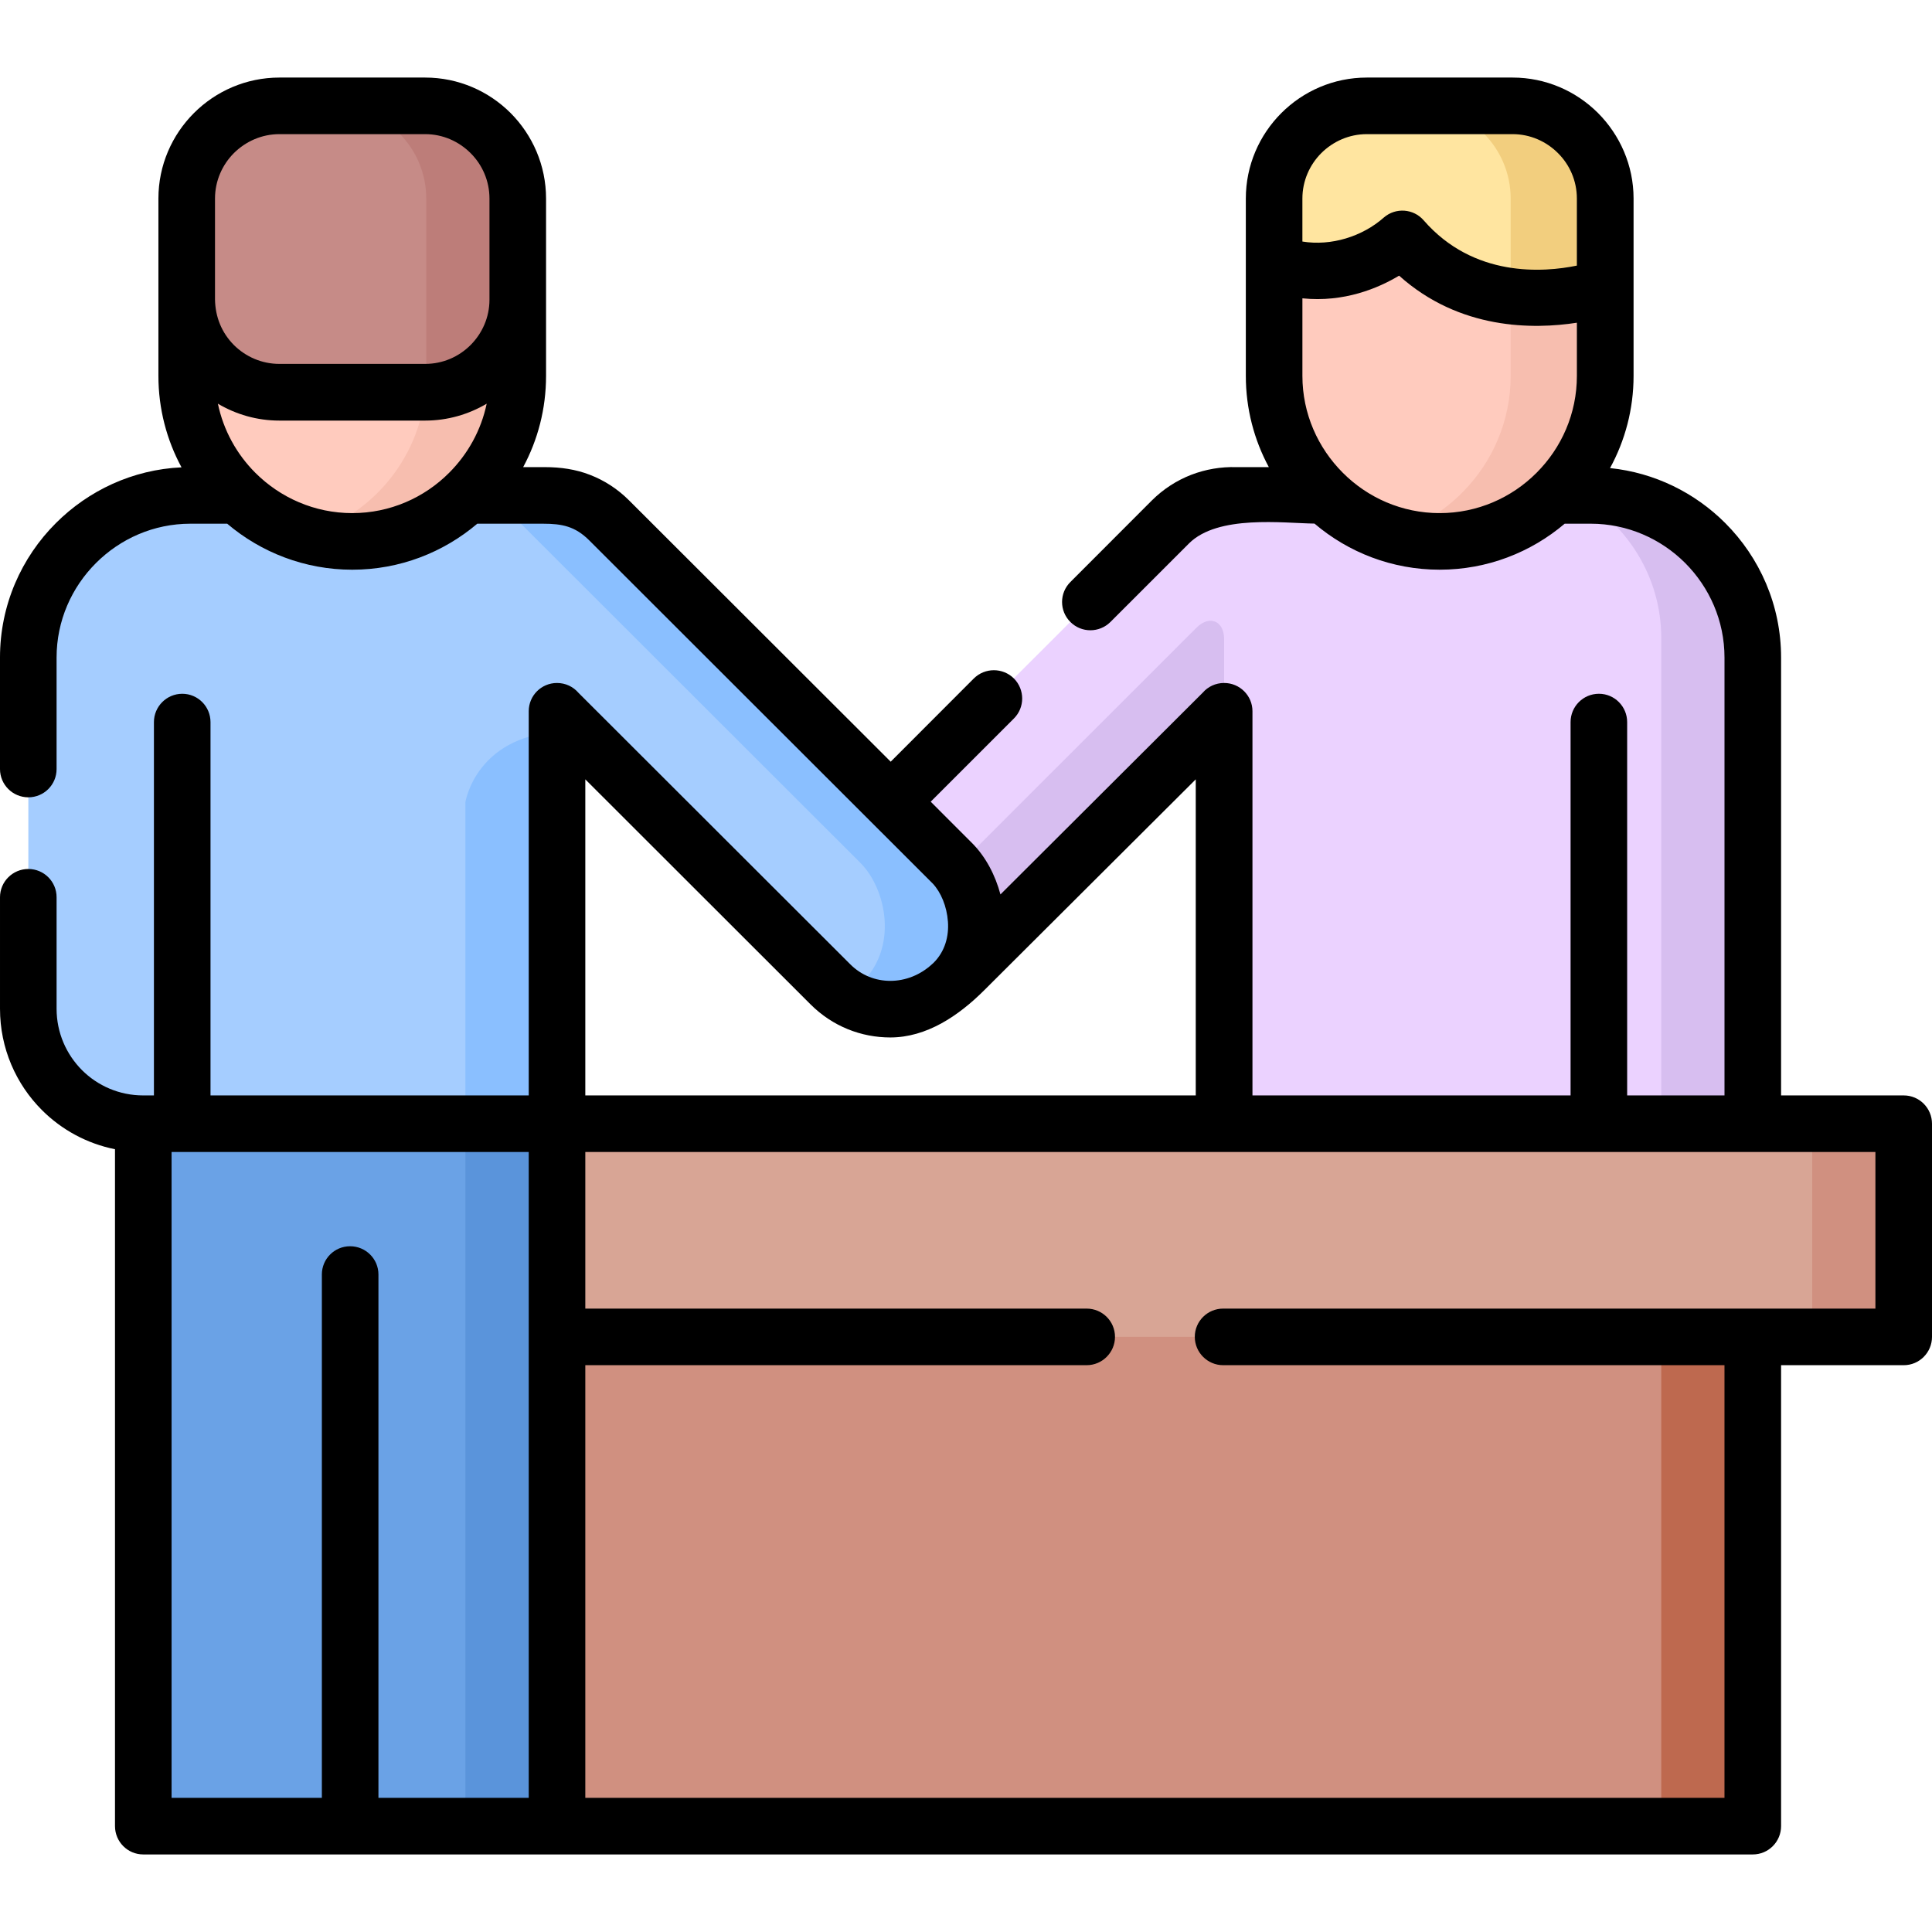 <?xml version="1.0" encoding="UTF-8"?> <svg xmlns="http://www.w3.org/2000/svg" id="Capa_1" height="512" viewBox="0 0 512 512" width="512"> <g> <g clip-rule="evenodd" fill-rule="evenodd"> <path d="m406.89 131.305h14.684c23.613 0 42.945 19.332 42.945 42.943v128.723h-140.118v-46.148-57.996c0-4.877-3.855-6.492-7.314-3.033l-65.142 65.055c-8.844 8.844-22.876 8.73-32.202 0-10.29-9.639-6.86-25.371 0-32.201l90.824-90.738c4.648-4.619 10.687-6.859 17.064-6.604 3.431-.001 75.857-.001 79.259-.001z" fill="#ebd2ff"></path> <path d="m142.443 483.934h316.888c2.863 0 5.188-2.324 5.188-5.158v-134.817c0-2.863-2.324-5.188-5.188-5.188h-316.888c-2.835 0-5.159 2.353-5.159 5.188v134.816c0 2.834 2.324 5.159 5.159 5.159z" fill="#d09080"></path> <path d="m142.443 354.277h356.886c2.862 0 5.188-2.324 5.188-5.16v-46.146c0-2.836-2.325-5.16-5.188-5.16h-356.886c-2.835 0-5.159 2.324-5.159 5.16v46.146c0 2.836 2.324 5.16 5.159 5.16z" fill="#d8a595"></path> <path d="m43.116 288.94h99.327c2.834 0 5.159 2.324 5.159 5.188v184.648c0 2.834-2.324 5.158-5.159 5.158h-99.327c-2.835 0-5.159-2.324-5.159-5.158v-184.649c0-2.863 2.324-5.187 5.159-5.187z" fill="#6aa2e6"></path> <path d="m50.458 131.305c-23.641 0-42.945 19.332-42.945 42.943v93.09c0 16.838 13.634 30.473 30.444 30.473h109.645v-98.984c0-4.537 3.686-6.861 7.03-3.516l65.424 65.537c8.872 8.844 22.876 8.73 32.202 0 10.29-9.639 6.86-25.371 0-32.201l-90.823-90.738c-4.649-4.619-10.687-6.859-17.037-6.604-31.322 0-62.646 0-93.94 0z" fill="#a5cdff"></path> <path d="m123.337 297.81h24.264v-98.984c0-2.666 1.276-4.564 2.977-5.018-24.35.141-27.241 18.766-27.241 18.766z" fill="#8abfff"></path> <path d="m137.227 99.613c0 24.123-19.758 43.879-43.881 43.879s-43.853-19.756-43.853-43.879v-47c0-13.492 11.055-24.547 24.548-24.547h38.637c13.493 0 24.548 11.027 24.548 24.547v47z" fill="#ffcbbe"></path> <path d="m425.4 99.613c0 24.123-19.729 43.879-43.881 43.879-24.123 0-43.853-19.756-43.853-43.879v-47c0-13.492 11.056-24.547 24.548-24.547h38.638c13.492 0 24.548 11.055 24.548 24.547z" fill="#ffcbbe"></path> <path d="m337.667 52.613v17.067c12.359 4.619 22.706.736 28.63-2.637 4.621-2.637 5.386-3.146 9.95.879 21.062 18.424 49.153 8.191 49.153 8.191v-23.5c0-13.492-11.056-24.547-24.548-24.547h-38.638c-13.491 0-24.547 11.055-24.547 24.547z" fill="#ffe5a0"></path> <path d="m387.784 130.256c-5.131 5.271-11.565 9.24-18.794 11.395 3.996 1.191 8.191 1.842 12.529 1.842 12.246 0 23.358-5.072 31.323-13.236 7.768-7.91 12.558-18.738 12.558-30.643v-23.5s-11.367 4.139-25.059 2.41v21.09c.001 11.904-4.789 22.732-12.557 30.642z" fill="#f7beaf"></path> <path d="m400.342 52.613v25.91c13.691 1.729 25.059-2.41 25.059-2.41v-23.5c0-13.492-11.056-24.547-24.548-24.547h-25.06c13.494 0 24.549 11.055 24.549 24.547z" fill="#f2ce7e"></path> <path d="m49.494 52.613v26.789c0 13.492 11.055 24.547 24.548 24.547h38.637c13.465 0 24.492-10.998 24.548-24.434v-26.902c0-13.52-11.055-24.547-24.548-24.547h-38.637c-13.493 0-24.548 11.028-24.548 24.547z" fill="#c68b87"></path> <path d="m112.736 103.949c-1.786 18-14.571 32.91-31.522 37.814 3.855 1.135 7.937 1.729 12.132 1.729 24.123 0 43.881-19.756 43.881-43.879v-20.097c-.057 13.435-11.055 24.406-24.491 24.433z" fill="#f7beaf"></path> <path d="m112.962 52.613v47c0 1.473-.085 2.92-.227 4.336 13.436-.027 24.435-10.998 24.491-24.434v-26.902c0-13.52-11.055-24.547-24.548-24.547h-24.264c13.493 0 24.548 11.028 24.548 24.547z" fill="#bd7d79"></path> <path d="m440.254 169.09v128.72h24.265v-123.562c0-23.611-19.332-42.943-42.945-42.943h-3.911c13.406 7.285 22.591 21.513 22.591 37.785z" fill="#d7bef0"></path> <path d="m317.088 166.34-63.639 63.609c5.443 6.662 7.965 19.049 1.333 28.092l62.307-62.248c3.458-3.459 7.314-1.844 7.314 3.033v-29.453c-.002-4.848-3.857-6.463-7.315-3.033z" fill="#d7bef0"></path> <path d="m137.17 137.908 86.713 86.627 4.11 4.111c6.86 6.83 10.29 22.562 0 32.201-1.275 1.189-2.636 2.238-4.053 3.117.935.596 1.899 1.105 2.891 1.561 2.948 1.275 6.066 1.898 9.184 1.926 3.09-.027 6.208-.65 9.156-1.926 2.551-1.107 4.932-2.666 7.086-4.678.964-.879 1.786-1.844 2.523-2.807 6.633-9.043 4.11-21.43-1.333-28.092-.397-.482-.765-.906-1.19-1.303l-16.243-16.244-74.58-74.494c-4.649-4.619-10.687-6.859-17.037-6.604h-20.778c-.028.027-.085.057-.113.084 5.104.541 9.837 2.722 13.664 6.521z" fill="#8abfff"></path> <path d="m440.254 354.277v124.498c0 2.834-2.324 5.158-5.188 5.158h24.265c2.863 0 5.188-2.324 5.188-5.158v-124.498z" fill="#be694f"></path> <path d="m480.252 302.971v46.146c0 2.836-2.324 5.16-5.188 5.16h24.265c2.862 0 5.188-2.324 5.188-5.16v-46.146c0-2.836-2.325-5.16-5.188-5.16h-24.265c2.864-.001 5.188 2.324 5.188 5.16z" fill="#d09080"></path> <path d="m123.337 297.81v180.965c0 2.834-2.325 5.158-5.159 5.158h24.208.057c2.834 0 5.159-2.324 5.159-5.158v-124.498-15.506-40.961z" fill="#5a94db"></path> </g> <path d="m60.208 138.787h-9.751c-9.751 0-18.595 3.998-25.03 10.432-6.435 6.436-10.432 15.279-10.432 25.029v29.566c0 4.139-3.345 7.482-7.483 7.482-4.139 0-7.512-3.344-7.512-7.482v-29.566c0-13.889 5.669-26.504 14.825-35.631 8.618-8.617 20.325-14.174 33.28-14.768-3.912-7.229-6.123-15.479-6.123-24.236v-47c0-8.814 3.6-16.836 9.411-22.649 5.811-5.81 13.833-9.41 22.649-9.41h38.637c8.816 0 16.838 3.6 22.649 9.41 5.783 5.813 9.383 13.834 9.383 22.649v47c0 8.731-2.183 16.979-6.066 24.18h5.754c4.11 0 8.165.566 11.935 2.041 3.827 1.473 7.342 3.74 10.375 6.773l69.336 69.25 22.025-22.053c2.948-2.92 7.682-2.92 10.63 0 2.92 2.947 2.92 7.682 0 10.602l-22.054 22.053 10.885 10.887c3.714 3.684 6.265 8.674 7.598 13.691l53.604-53.463c1.36-1.586 3.401-2.578 5.67-2.578 4.138 0 7.512 3.344 7.512 7.482v101.82h84.303v-98.928c0-4.139 3.346-7.514 7.512-7.514 4.139 0 7.484 3.375 7.484 7.514v98.928h25.795v-116.05c0-9.75-3.997-18.594-10.403-25.029-6.435-6.434-15.308-10.432-25.03-10.432h-6.916c-8.958 7.598-20.523 12.189-33.138 12.189-12.614 0-24.208-4.592-33.166-12.217-8.277-.113-25.597-2.41-33.278 5.271l-20.808 20.807c-2.948 2.92-7.682 2.92-10.602 0-2.948-2.92-2.948-7.682 0-10.602l21.602-21.629c3.032-3.004 6.548-5.272 10.402-6.773 3.827-1.475 7.881-2.154 11.963-2.041h8.617c-3.884-7.201-6.095-15.449-6.095-24.18v-47c0-8.814 3.601-16.836 9.411-22.649 5.811-5.81 13.833-9.41 22.648-9.41h38.638c8.815 0 16.838 3.6 22.648 9.41 5.783 5.813 9.411 13.834 9.411 22.649v47c0 8.844-2.268 17.178-6.236 24.434 11.849 1.219 22.507 6.549 30.529 14.57 9.128 9.127 14.798 21.742 14.798 35.631v116.051h32.514c4.139 0 7.483 3.373 7.483 7.512v56.467c0 4.139-3.345 7.512-7.483 7.512h-32.514v122.145c0 4.139-3.346 7.512-7.484 7.512h-426.563c-4.139 0-7.483-3.373-7.483-7.512v-179.377c-7.483-1.502-14.174-5.186-19.361-10.373-6.861-6.862-11.113-16.358-11.113-26.846v-29.564c0-4.139 3.374-7.484 7.512-7.484s7.483 3.346 7.483 7.484v29.564c0 6.35 2.58 12.076 6.719 16.244 4.167 4.166 9.921 6.717 16.242 6.717h2.835v-98.928c0-4.139 3.373-7.514 7.512-7.514s7.483 3.375 7.483 7.514v98.928h84.332v-101.82c0-4.139 3.345-7.482 7.483-7.482 2.297 0 4.31.992 5.698 2.607l72.029 71.943c2.948 2.947 6.747 4.393 10.602 4.393 3.969 0 7.994-1.529 11.197-4.535l.34-.311c3.005-3.033 4.025-7.031 3.742-10.857-.284-4.053-1.871-7.795-4.025-10.092l-.199-.197c-30.274-30.246-60.549-60.492-90.823-90.738-3.742-3.742-7.229-4.422-12.218-4.422h-17.461c-8.958 7.598-20.523 12.189-33.138 12.189-12.585 0-24.179-4.592-33.137-12.19zm357.681-53.262c-11.537 1.785-31.067 1.926-47.113-12.473-5.527 3.316-14.569 7.143-25.625 6.008v20.553c0 10.006 4.11 19.076 10.715 25.682 6.576 6.604 15.676 10.686 25.654 10.686 10.007 0 19.107-4.082 25.683-10.686 6.605-6.605 10.687-15.676 10.687-25.682v-14.088zm-72.739-21.515c7.597 1.246 15.874-1.305 21.601-6.379 3.118-2.691 7.852-2.352 10.544.766 13.268 15.25 31.807 13.805 40.594 11.99v-17.774c0-4.676-1.899-8.957-5.018-12.047-3.09-3.09-7.342-5.018-12.019-5.018h-38.638c-4.677 0-8.929 1.928-12.047 5.018-3.09 3.09-5.018 7.371-5.018 12.047v11.397zm-288.173 15.363c.085 4.621 1.758 8.787 5.017 12.076 3.119 3.09 7.371 4.988 12.047 4.988h38.637c4.677 0 8.929-1.898 12.019-4.988s5.018-7.342 5.018-12.02v-26.816c0-4.676-1.899-8.957-5.018-12.047-3.09-3.09-7.342-5.018-12.019-5.018h-38.636c-4.677 0-8.929 1.928-12.047 5.018-3.09 3.09-5.017 7.371-5.017 12.047v26.76zm72.001 27.609c-4.79 2.834-10.375 4.479-16.299 4.479h-38.637c-5.953 0-11.509-1.645-16.299-4.479 1.474 7.059 4.989 13.379 9.921 18.312 6.605 6.604 15.704 10.686 25.682 10.686 10.006 0 19.106-4.082 25.682-10.686 4.933-4.933 8.476-11.253 9.95-18.312zm195.168 254.807c-4.138 0-7.512-3.373-7.512-7.512s3.374-7.484 7.512-7.484h172.859v-41.498c-113.955 0-227.938 0-341.891 0v41.498h132.86c4.139 0 7.512 3.346 7.512 7.484 0 4.139-3.373 7.512-7.512 7.512h-132.86v114.662h301.893v-114.662zm-169.032-71.49h161.774v-83.764l-56.099 55.928c-6.803 6.775-15.25 12.473-24.859 12.473-7.654 0-15.251-2.891-21.147-8.787l-59.669-59.613zm-69.818 186.152v-138.699c0-4.139 3.345-7.484 7.483-7.484 4.139 0 7.512 3.346 7.512 7.484v138.699h39.827v-171.156h-94.65v171.156z"></path> </g> </svg> 